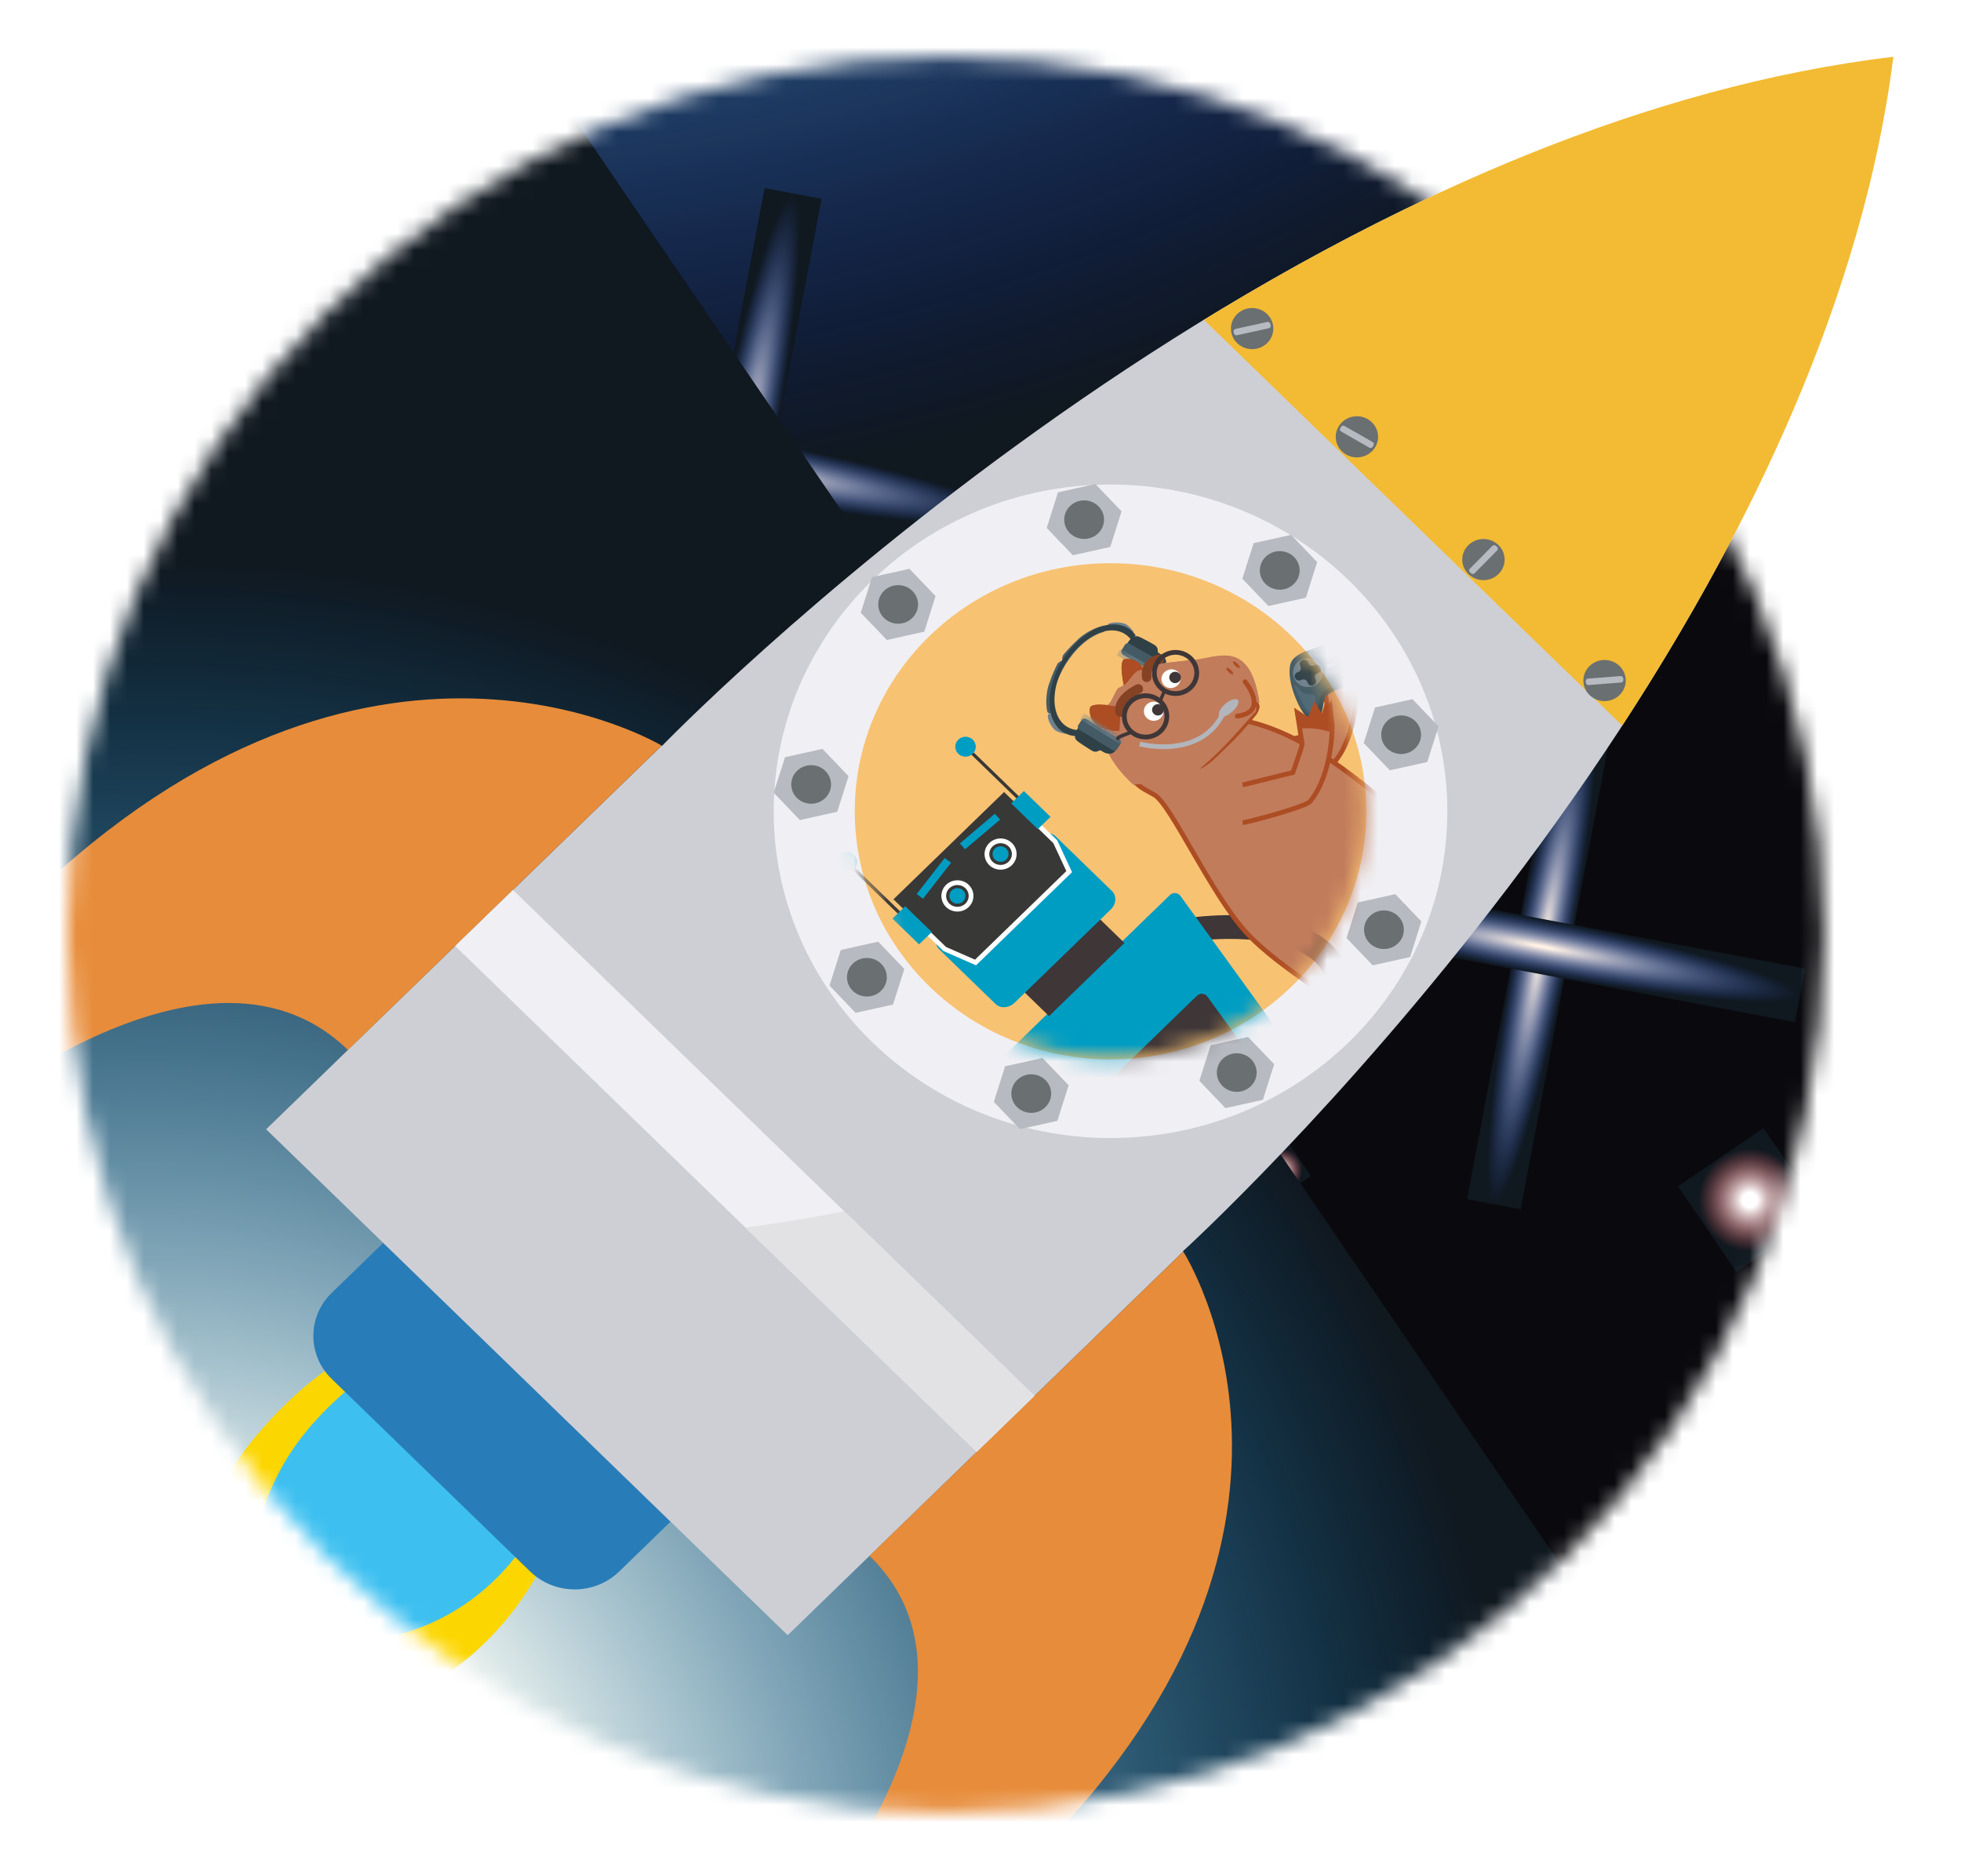 <svg width="116" height="111" viewBox="0 0 116 111" fill="none" xmlns="http://www.w3.org/2000/svg">
<g filter="url(#filter0_d_44_1877)">
<path d="M95.96 39.631C103.501 28.055 110.205 14.263 112 0.061C97.359 1.803 83.143 8.307 71.214 15.623L95.96 39.631Z" fill="#F2BB33"/>
<mask id="mask0_44_1877" style="mask-type:alpha" maskUnits="userSpaceOnUse" x="4" y="0" width="104" height="104">
<circle cx="55.939" cy="52" r="51.939" fill="white"/>
</mask>
<g mask="url(#mask0_44_1877)">
<circle cx="55.939" cy="52" r="51.939" fill="white"/>
<rect width="489.527" height="275.359" transform="translate(-281.252 108.549) rotate(-34.298)" fill="#0A0A0E"/>
<g style="mix-blend-mode:color-dodge">
<rect width="2.55" height="2.55" transform="translate(53.664 61.575) rotate(-34.298)" fill="#101820"/>
<circle cx="55.435" cy="61.91" r="1.275" transform="rotate(-34.298 55.435 61.91)" fill="url(#paint0_radial_44_1877)"/>
</g>
<g style="mix-blend-mode:color-dodge">
<rect width="2.55" height="2.55" transform="translate(21.558 61.562) rotate(-34.298)" fill="#101820"/>
<circle cx="23.329" cy="61.897" r="1.275" transform="rotate(-34.298 23.329 61.897)" fill="url(#paint1_radial_44_1877)"/>
</g>
<g style="mix-blend-mode:color-dodge">
<rect width="2.55" height="2.55" transform="translate(65.962 34.359) rotate(-34.298)" fill="#101820"/>
<circle cx="67.734" cy="34.694" r="1.275" transform="rotate(-34.298 67.734 34.694)" fill="url(#paint2_radial_44_1877)"/>
</g>
<g style="mix-blend-mode:color-dodge">
<rect width="2.55" height="2.55" transform="translate(49.848 88.559) rotate(-34.298)" fill="#101820"/>
<circle cx="51.62" cy="88.894" r="1.275" transform="rotate(-34.298 51.62 88.894)" fill="url(#paint3_radial_44_1877)"/>
</g>
<g style="mix-blend-mode:color-dodge">
<rect width="2.55" height="2.55" transform="translate(101.7 96.707) rotate(-34.298)" fill="#101820"/>
<circle cx="103.471" cy="97.042" r="1.275" transform="rotate(-34.298 103.471 97.042)" fill="url(#paint4_radial_44_1877)"/>
</g>
<g style="mix-blend-mode:color-dodge">
<rect width="2.55" height="2.55" transform="translate(92.069 8.836) rotate(-34.298)" fill="#101820"/>
<circle cx="93.84" cy="9.171" r="1.275" transform="rotate(-34.298 93.84 9.171)" fill="url(#paint5_radial_44_1877)"/>
</g>
<g style="mix-blend-mode:color-dodge">
<rect width="2.55" height="2.55" transform="translate(35.248 52.223) rotate(-34.298)" fill="#101820"/>
<circle cx="37.02" cy="52.558" r="1.275" transform="rotate(-34.298 37.02 52.558)" fill="url(#paint6_radial_44_1877)"/>
</g>
<g style="mix-blend-mode:color-dodge">
<rect width="2.55" height="2.55" transform="translate(35.394 59.223) rotate(-34.298)" fill="#101820"/>
<circle cx="37.165" cy="59.558" r="1.275" transform="rotate(-34.298 37.165 59.558)" fill="url(#paint7_radial_44_1877)"/>
</g>
<g style="mix-blend-mode:color-dodge">
<rect width="2.55" height="2.55" transform="translate(82.232 41.471) rotate(-34.298)" fill="#101820"/>
<circle cx="84.003" cy="41.806" r="1.275" transform="rotate(-34.298 84.003 41.806)" fill="url(#paint8_radial_44_1877)"/>
</g>
<g style="mix-blend-mode:color-dodge">
<rect width="2.55" height="2.55" transform="translate(74.002 65.602) rotate(-34.298)" fill="#101820"/>
<circle cx="75.774" cy="65.937" r="1.275" transform="rotate(-34.298 75.774 65.937)" fill="url(#paint9_radial_44_1877)"/>
</g>
<g style="mix-blend-mode:color-dodge">
<rect width="2.55" height="2.55" transform="translate(63.394 72.221) rotate(-34.298)" fill="#101820"/>
<circle cx="65.165" cy="72.555" r="1.275" transform="rotate(-34.298 65.165 72.555)" fill="url(#paint10_radial_44_1877)"/>
</g>
<g style="mix-blend-mode:color-dodge">
<rect width="2.55" height="2.55" transform="translate(62.853 47.899) rotate(-34.298)" fill="#101820"/>
<circle cx="64.625" cy="48.234" r="1.275" transform="rotate(-34.298 64.625 48.234)" fill="url(#paint11_radial_44_1877)"/>
</g>
<g style="mix-blend-mode:color-dodge">
<rect width="2.55" height="2.55" transform="translate(74.995 99.182) rotate(-34.298)" fill="#101820"/>
<circle cx="76.767" cy="99.517" r="1.275" transform="rotate(-34.298 76.767 99.517)" fill="url(#paint12_radial_44_1877)"/>
</g>
<g style="mix-blend-mode:color-dodge">
<rect width="2.55" height="2.55" transform="translate(45.545 69.582) rotate(-34.298)" fill="#101820"/>
<circle cx="47.316" cy="69.916" r="1.275" transform="rotate(-34.298 47.316 69.916)" fill="url(#paint13_radial_44_1877)"/>
</g>
<g style="mix-blend-mode:color-dodge">
<rect width="2.55" height="2.55" transform="translate(35.974 87.221) rotate(-34.298)" fill="#101820"/>
<circle cx="37.745" cy="87.555" r="1.275" transform="rotate(-34.298 37.745 87.555)" fill="url(#paint14_radial_44_1877)"/>
</g>
<g style="mix-blend-mode:color-dodge">
<rect width="2.55" height="2.55" transform="translate(43.96 93.501) rotate(-34.298)" fill="#101820"/>
<circle cx="45.732" cy="93.836" r="1.275" transform="rotate(-34.298 45.732 93.836)" fill="url(#paint15_radial_44_1877)"/>
</g>
<g style="mix-blend-mode:color-dodge">
<rect width="2.55" height="2.55" transform="translate(59.089 93.058) rotate(-34.298)" fill="#101820"/>
<circle cx="60.86" cy="93.392" r="1.275" transform="rotate(-34.298 60.86 93.392)" fill="url(#paint16_radial_44_1877)"/>
</g>
<g style="mix-blend-mode:color-dodge">
<rect width="2.55" height="2.55" transform="translate(70.582 103.119) rotate(-34.298)" fill="#101820"/>
<circle cx="72.353" cy="103.453" r="1.275" transform="rotate(-34.298 72.353 103.453)" fill="url(#paint17_radial_44_1877)"/>
</g>
<g style="mix-blend-mode:color-dodge">
<rect width="2.55" height="2.55" transform="translate(71.223 3.612) rotate(-34.298)" fill="#101820"/>
<circle cx="72.994" cy="3.947" r="1.275" transform="rotate(-34.298 72.994 3.947)" fill="url(#paint18_radial_44_1877)"/>
</g>
<g style="mix-blend-mode:color-dodge">
<rect width="2.55" height="2.55" transform="translate(12.352 47.162) rotate(-34.298)" fill="#101820"/>
<circle cx="14.124" cy="47.497" r="1.275" transform="rotate(-34.298 14.124 47.497)" fill="url(#paint19_radial_44_1877)"/>
</g>
<g style="mix-blend-mode:color-dodge">
<rect width="2.55" height="2.55" transform="translate(11.023 55.168) rotate(-34.298)" fill="#101820"/>
<circle cx="12.795" cy="55.502" r="1.275" transform="rotate(-34.298 12.795 55.502)" fill="url(#paint20_radial_44_1877)"/>
</g>
<g style="mix-blend-mode:color-dodge">
<rect width="2.55" height="2.55" transform="translate(3.692 24.059) rotate(-34.298)" fill="#101820"/>
<circle cx="5.464" cy="24.394" r="1.275" transform="rotate(-34.298 5.464 24.394)" fill="url(#paint21_radial_44_1877)"/>
</g>
<g style="mix-blend-mode:color-dodge">
<rect width="6.119" height="6.119" transform="translate(99.262 66.89) rotate(-34.298)" fill="#101820"/>
<circle cx="103.514" cy="67.693" r="3.06" transform="rotate(-34.298 103.514 67.693)" fill="url(#paint22_radial_44_1877)"/>
</g>
<g style="mix-blend-mode:color-dodge">
<rect width="6.119" height="6.119" transform="translate(50.619 14.58) rotate(-34.298)" fill="#101820"/>
<circle cx="54.871" cy="15.383" r="3.06" transform="rotate(-34.298 54.871 15.383)" fill="url(#paint23_radial_44_1877)"/>
</g>
<g style="mix-blend-mode:color-dodge">
<rect width="261.336" height="261.336" transform="translate(-158.842 -138.211) rotate(-34.298)" fill="#101820"/>
<circle cx="22.737" cy="-103.894" r="130.668" transform="rotate(-34.298 22.737 -103.894)" fill="url(#paint24_radial_44_1877)"/>
</g>
<g style="mix-blend-mode:color-dodge">
<rect width="3.427" height="32.897" transform="translate(18.437 2.033) rotate(10.702)" fill="#101820"/>
<ellipse cx="17.066" cy="18.513" rx="1.713" ry="16.448" transform="rotate(10.702 17.066 18.513)" fill="url(#paint25_radial_44_1877)"/>
</g>
<g style="mix-blend-mode:color-dodge">
<rect width="3.427" height="32.897" transform="translate(0.586 17.142) rotate(-79.298)" fill="#101820"/>
<ellipse cx="17.066" cy="18.513" rx="1.713" ry="16.448" transform="rotate(-79.298 17.066 18.513)" fill="url(#paint26_radial_44_1877)"/>
</g>
<g style="mix-blend-mode:color-dodge">
<rect width="3.427" height="32.897" transform="translate(45.229 7.83) rotate(10.702)" fill="#101820"/>
<ellipse cx="43.858" cy="24.311" rx="1.713" ry="16.448" transform="rotate(10.702 43.858 24.311)" fill="url(#paint27_radial_44_1877)"/>
</g>
<g style="mix-blend-mode:color-dodge">
<rect width="3.427" height="32.897" transform="translate(27.378 22.94) rotate(-79.298)" fill="#101820"/>
<ellipse cx="43.858" cy="24.311" rx="1.713" ry="16.448" transform="rotate(-79.298 43.858 24.311)" fill="url(#paint28_radial_44_1877)"/>
</g>
<g style="mix-blend-mode:color-dodge">
<rect width="2.441" height="23.437" transform="translate(78.819 16.239) rotate(10.702)" fill="#101820"/>
<ellipse cx="77.843" cy="27.981" rx="1.221" ry="11.719" transform="rotate(10.702 77.843 27.981)" fill="url(#paint29_radial_44_1877)"/>
</g>
<g style="mix-blend-mode:color-dodge">
<rect width="2.441" height="23.437" transform="translate(66.101 27.004) rotate(-79.298)" fill="#101820"/>
<ellipse cx="77.843" cy="27.981" rx="1.221" ry="11.719" transform="rotate(-79.298 77.843 27.981)" fill="url(#paint30_radial_44_1877)"/>
</g>
<g style="mix-blend-mode:color-dodge">
<rect width="3.23" height="31.009" transform="translate(92.538 37.18) rotate(10.702)" fill="#101820"/>
<ellipse cx="91.245" cy="52.715" rx="1.615" ry="15.505" transform="rotate(10.702 91.245 52.715)" fill="url(#paint31_radial_44_1877)"/>
</g>
<g style="mix-blend-mode:color-dodge">
<rect width="3.23" height="31.009" transform="translate(75.71 51.423) rotate(-79.298)" fill="#101820"/>
<ellipse cx="91.245" cy="52.715" rx="1.615" ry="15.505" transform="rotate(-79.298 91.245 52.715)" fill="url(#paint32_radial_44_1877)"/>
</g>
<g style="mix-blend-mode:hard-light" opacity="0.08">
<ellipse cx="1169.6" cy="1071.42" rx="1496" ry="1021" transform="rotate(-34.298 1169.6 1071.42)" fill="url(#paint33_radial_44_1877)"/>
</g>
<g style="mix-blend-mode:color-dodge">
<rect width="161.646" height="161.646" transform="translate(-103.174 89.546) rotate(-34.298)" fill="#101820"/>
<circle cx="9.138" cy="110.772" r="80.823" transform="rotate(-34.298 9.138 110.772)" fill="url(#paint34_radial_44_1877)"/>
</g>
<path d="M24.643 76.284C21.595 75.053 16.805 79.377 14.433 82.566C10.469 87.901 10.309 94.043 10.505 97.229C11.627 97.704 16.953 99.822 23.073 97.49C29.894 94.889 32.381 88.784 32.76 87.803C31.504 86.314 29.65 83.937 27.784 80.734C26.121 77.874 25.857 76.776 24.643 76.284Z" fill="#FCD600"/>
<path d="M25.902 76.955C23.497 76.02 19.715 79.304 17.841 81.729C14.711 85.78 14.588 90.447 14.742 92.868C15.627 93.231 19.833 94.841 24.663 93.068C30.049 91.093 32.01 86.454 32.31 85.707C31.319 84.578 29.855 82.771 28.383 80.335C27.068 78.163 26.86 77.329 25.902 76.955Z" fill="#3DC0F0"/>
<path d="M22.668 70.235L19.625 73.188C18.172 74.595 18.172 76.879 19.625 78.287L31.366 89.68C32.819 91.087 35.173 91.087 36.623 89.68L39.666 86.727L22.668 70.235Z" fill="#287DB8"/>
<path d="M112 0.061C74.173 4.565 39.16 40.833 39.16 40.833L39.141 40.816L15.743 63.514L46.594 93.445L69.992 70.746L69.972 70.729C69.972 70.729 107.359 36.759 112 0.061Z" fill="#CECFD5"/>
<path d="M39.14 40.816C39.14 40.816 21.859 30.351 1.709 49.899L-8.366 59.674L-3.804 64.102C-3.804 64.102 11.801 50.298 20.583 58.82L39.14 40.816Z" fill="#E78C3A"/>
<path d="M69.992 70.746C69.992 70.746 80.778 87.513 60.627 107.062L50.553 116.837L45.99 112.409C45.99 112.409 60.217 97.271 51.435 88.75L69.992 70.746Z" fill="#E78C3A"/>
<path d="M65.691 64.029C76.693 64.029 85.613 55.374 85.613 44.699C85.613 34.024 76.693 25.369 65.691 25.369C54.688 25.369 45.768 34.024 45.768 44.699C45.768 55.374 54.688 64.029 65.691 64.029Z" fill="#F0F0F4"/>
<path d="M65.691 59.376C74.047 59.376 80.82 52.805 80.82 44.699C80.82 36.593 74.047 30.022 65.691 30.022C57.335 30.022 50.562 36.593 50.562 44.699C50.562 52.805 57.335 59.376 65.691 59.376Z" fill="#F8C273"/>
<path d="M57.776 82.6L26.924 52.667L30.341 49.352L61.192 79.282L57.776 82.6Z" fill="#F0F0F4"/>
<path d="M95.96 39.631C103.501 28.055 110.205 14.263 112 0.061C97.359 1.803 83.143 8.307 71.214 15.623L95.96 39.631Z" fill="#F2BB33"/>
<path d="M44.096 69.327L57.776 82.6L61.195 79.285L49.937 68.364C47.912 68.768 45.962 69.089 44.096 69.327Z" fill="#E2E2E5"/>
<path d="M74.069 17.359C74.76 17.359 75.322 16.815 75.322 16.143C75.322 15.471 74.76 14.926 74.069 14.926C73.376 14.926 72.815 15.471 72.815 16.143C72.815 16.815 73.376 17.359 74.069 17.359Z" fill="#6A6F71"/>
<path d="M72.993 16.427L72.97 16.337C72.953 16.258 73.001 16.182 73.083 16.162L74.962 15.749C75.044 15.733 75.122 15.78 75.142 15.859L75.164 15.949C75.181 16.028 75.134 16.104 75.052 16.123L73.172 16.536C73.091 16.556 73.012 16.505 72.993 16.427Z" fill="#B7BAC1"/>
<path d="M80.266 23.762C80.958 23.762 81.519 23.218 81.519 22.546C81.519 21.874 80.958 21.329 80.266 21.329C79.574 21.329 79.013 21.874 79.013 22.546C79.013 23.218 79.574 23.762 80.266 23.762Z" fill="#6A6F71"/>
<path d="M79.283 22.037L79.331 21.956C79.373 21.886 79.463 21.863 79.536 21.905L81.196 22.852C81.266 22.891 81.292 22.981 81.249 23.052L81.202 23.133C81.16 23.203 81.07 23.226 80.997 23.184L79.336 22.234C79.263 22.195 79.241 22.108 79.283 22.037Z" fill="#B7BAC1"/>
<path d="M87.751 31.025C88.443 31.025 89.004 30.48 89.004 29.808C89.004 29.137 88.443 28.592 87.751 28.592C87.059 28.592 86.498 29.137 86.498 29.808C86.498 30.48 87.059 31.025 87.751 31.025Z" fill="#6A6F71"/>
<path d="M88.487 28.996L88.557 29.061C88.616 29.117 88.619 29.207 88.562 29.266L87.231 30.615C87.175 30.674 87.079 30.674 87.02 30.62L86.95 30.556C86.891 30.5 86.888 30.41 86.944 30.351L88.276 29.002C88.332 28.943 88.428 28.94 88.487 28.996Z" fill="#B7BAC1"/>
<path d="M94.915 38.181C95.607 38.181 96.168 37.636 96.168 36.964C96.168 36.292 95.607 35.748 94.915 35.748C94.223 35.748 93.662 36.292 93.662 36.964C93.662 37.636 94.223 38.181 94.915 38.181Z" fill="#6A6F71"/>
<path d="M93.811 37.096L93.803 37.004C93.797 36.925 93.859 36.855 93.94 36.849L95.859 36.7C95.941 36.694 96.014 36.754 96.019 36.832L96.028 36.925C96.033 37.004 95.972 37.074 95.89 37.082L93.971 37.231C93.89 37.237 93.817 37.178 93.811 37.096Z" fill="#B7BAC1"/>
<path fill-rule="evenodd" clip-rule="evenodd" d="M72.49 62.261L70.944 60.646L71.613 58.542L73.827 58.05L75.372 59.666L74.704 61.77L72.49 62.261Z" fill="#B7BAC1"/>
<path d="M73.158 61.298C73.808 61.298 74.335 60.787 74.335 60.157C74.335 59.527 73.808 59.017 73.158 59.017C72.508 59.017 71.981 59.527 71.981 60.157C71.981 60.787 72.508 61.298 73.158 61.298Z" fill="#6A6F71"/>
<path fill-rule="evenodd" clip-rule="evenodd" d="M81.199 53.813L79.651 52.198L80.32 50.093L82.534 49.602L84.079 51.214L83.413 53.322L81.199 53.813Z" fill="#B7BAC1"/>
<path d="M81.865 52.847C82.515 52.847 83.042 52.336 83.042 51.706C83.042 51.076 82.515 50.565 81.865 50.565C81.215 50.565 80.688 51.076 80.688 51.706C80.688 52.336 81.215 52.847 81.865 52.847Z" fill="#6A6F71"/>
<path fill-rule="evenodd" clip-rule="evenodd" d="M60.333 63.506L58.788 61.893L59.453 59.786L61.667 59.295L63.215 60.91L62.547 63.014L60.333 63.506Z" fill="#B7BAC1"/>
<path d="M61.002 62.542C61.652 62.542 62.179 62.032 62.179 61.402C62.179 60.772 61.652 60.261 61.002 60.261C60.352 60.261 59.825 60.772 59.825 61.402C59.825 62.032 60.352 62.542 61.002 62.542Z" fill="#6A6F71"/>
<path fill-rule="evenodd" clip-rule="evenodd" d="M82.213 42.277L80.668 40.662L81.337 38.557L83.551 38.066L85.096 39.678L84.427 41.786L82.213 42.277Z" fill="#B7BAC1"/>
<path d="M82.882 41.311C83.532 41.311 84.059 40.8 84.059 40.17C84.059 39.54 83.532 39.029 82.882 39.029C82.232 39.029 81.705 39.54 81.705 40.17C81.705 40.8 82.232 41.311 82.882 41.311Z" fill="#6A6F71"/>
<path fill-rule="evenodd" clip-rule="evenodd" d="M75.033 32.556L73.487 30.941L74.156 28.836L76.37 28.345L77.915 29.957L77.246 32.065L75.033 32.556Z" fill="#B7BAC1"/>
<path d="M75.701 31.59C76.351 31.59 76.878 31.079 76.878 30.449C76.878 29.819 76.351 29.308 75.701 29.308C75.051 29.308 74.524 29.819 74.524 30.449C74.524 31.079 75.051 31.59 75.701 31.59Z" fill="#6A6F71"/>
<path fill-rule="evenodd" clip-rule="evenodd" d="M63.463 29.553L61.917 27.937L62.583 25.83L64.797 25.338L66.345 26.954L65.677 29.061L63.463 29.553Z" fill="#B7BAC1"/>
<path d="M64.131 28.586C64.781 28.586 65.308 28.076 65.308 27.446C65.308 26.816 64.781 26.305 64.131 26.305C63.481 26.305 62.954 26.816 62.954 27.446C62.954 28.076 63.481 28.586 64.131 28.586Z" fill="#6A6F71"/>
<path fill-rule="evenodd" clip-rule="evenodd" d="M47.313 45.219L45.768 43.603L46.437 41.499L48.651 41.007L50.196 42.62L49.527 44.727L47.313 45.219Z" fill="#B7BAC1"/>
<path d="M47.982 44.252C48.632 44.252 49.159 43.742 49.159 43.112C49.159 42.482 48.632 41.971 47.982 41.971C47.332 41.971 46.805 42.482 46.805 43.112C46.805 43.742 47.332 44.252 47.982 44.252Z" fill="#6A6F71"/>
<path fill-rule="evenodd" clip-rule="evenodd" d="M50.612 56.625L49.066 55.01L49.735 52.906L51.949 52.414L53.494 54.027L52.825 56.134L50.612 56.625Z" fill="#B7BAC1"/>
<path d="M51.281 55.659C51.931 55.659 52.458 55.148 52.458 54.518C52.458 53.888 51.931 53.378 51.281 53.378C50.63 53.378 50.103 53.888 50.103 54.518C50.103 55.148 50.63 55.659 51.281 55.659Z" fill="#6A6F71"/>
<path fill-rule="evenodd" clip-rule="evenodd" d="M52.46 34.565L50.915 32.952L51.584 30.845L53.798 30.354L55.343 31.969L54.674 34.073L52.46 34.565Z" fill="#B7BAC1"/>
<path d="M53.129 33.601C53.779 33.601 54.306 33.091 54.306 32.461C54.306 31.831 53.779 31.32 53.129 31.32C52.479 31.32 51.952 31.831 51.952 32.461C51.952 33.091 52.479 33.601 53.129 33.601Z" fill="#6A6F71"/>
<mask id="mask1_44_1877" style="mask-type:luminance" maskUnits="userSpaceOnUse" x="50" y="30" width="31" height="30">
<path d="M65.691 59.281C73.992 59.281 80.722 52.752 80.722 44.699C80.722 36.646 73.992 30.117 65.691 30.117C57.389 30.117 50.66 36.646 50.66 44.699C50.66 52.752 57.389 59.281 65.691 59.281Z" fill="white"/>
</mask>
<g mask="url(#mask1_44_1877)">
<path d="M62.605 59.994C62.605 59.994 55.798 68.771 52.21 60.803" stroke="#3E3637" stroke-width="1.405" stroke-miterlimit="10" stroke-linecap="round" stroke-linejoin="round"/>
<path d="M70.739 51.664C70.739 51.664 81.949 50.127 78.679 58.221" stroke="#3E3637" stroke-width="1.405" stroke-miterlimit="10" stroke-linecap="round" stroke-linejoin="round"/>
<path fill-rule="evenodd" clip-rule="evenodd" d="M59.26 59.969C59.159 59.904 59.094 59.797 59.08 59.679C59.069 59.561 59.111 59.446 59.198 59.362L69.206 49.652C69.29 49.571 69.408 49.529 69.526 49.537C69.647 49.548 69.753 49.607 69.824 49.703C71.034 51.374 75.83 58.002 76.862 59.429C76.974 59.587 76.954 59.8 76.817 59.935L70.009 66.54C69.871 66.672 69.658 66.695 69.498 66.588C68.017 65.633 61.035 61.118 59.26 59.969Z" fill="#009DC3"/>
<path fill-rule="evenodd" clip-rule="evenodd" d="M65.404 61.517C65.303 61.452 65.239 61.346 65.224 61.228C65.213 61.11 65.255 60.994 65.342 60.91L70.804 55.611C70.888 55.53 71.007 55.488 71.124 55.496C71.243 55.507 71.352 55.566 71.422 55.662C72.231 56.78 74.575 60.017 75.269 60.975C75.381 61.132 75.361 61.343 75.224 61.48L71.512 65.082C71.374 65.214 71.161 65.237 71.001 65.133C70.001 64.489 66.59 62.284 65.404 61.517Z" fill="#3E3637"/>
<path fill-rule="evenodd" clip-rule="evenodd" d="M64.797 50.821L60.335 55.148L62.055 56.817L66.514 52.49L64.797 50.821Z" fill="#3E3637"/>
<path fill-rule="evenodd" clip-rule="evenodd" d="M79.204 60.317L79.867 60.489C79.935 60.505 80.008 60.489 80.058 60.438C80.109 60.39 80.129 60.32 80.109 60.253C79.985 59.812 79.769 59.042 79.69 58.761C79.671 58.696 79.617 58.646 79.553 58.626C79.204 58.536 78.126 58.255 77.777 58.165C77.71 58.148 77.637 58.165 77.586 58.213C77.373 58.418 76.788 58.98 76.454 59.303C76.403 59.351 76.383 59.421 76.403 59.486C76.42 59.553 76.474 59.604 76.541 59.62L76.957 59.727L76.075 61.208H76.035V61.275L76.001 61.334L76.035 61.354V63.644H76.948V61.511L77.87 59.963L78.297 60.076V61.862L77.198 63.708L77.988 64.152L79.168 62.169H79.21V62.101L79.246 62.042L79.21 62.023V60.317H79.204Z" fill="#34B4CC"/>
<path d="M58.889 56.1C59.178 56.381 59.684 56.35 60.012 56.03L65.705 50.509C66.036 50.189 66.067 49.7 65.778 49.419L62.448 46.188C62.159 45.907 61.653 45.938 61.325 46.258L55.632 51.779C55.301 52.099 55.27 52.588 55.559 52.869L58.889 56.1Z" fill="#009DC3"/>
<path d="M56.124 46.733L59.395 43.561L62.594 46.663L63.255 48.281L60.487 50.967L57.717 53.653L56.051 53.012L52.851 49.908L56.124 46.733Z" fill="#383837"/>
<path d="M56.062 50.262C56.377 50.568 56.891 50.568 57.206 50.262C57.52 49.956 57.52 49.459 57.206 49.152C56.891 48.846 56.38 48.846 56.062 49.152C55.748 49.459 55.748 49.956 56.062 50.262Z" stroke="white" stroke-width="0.281" stroke-miterlimit="10"/>
<path d="M56.298 50.032C56.484 50.211 56.784 50.211 56.97 50.032C57.155 49.852 57.155 49.562 56.97 49.383C56.784 49.203 56.484 49.203 56.298 49.383C56.113 49.562 56.113 49.852 56.298 50.032Z" fill="#009DC3"/>
<path d="M58.616 47.784C58.931 48.09 59.445 48.09 59.76 47.784C60.074 47.478 60.074 46.98 59.76 46.677C59.445 46.371 58.934 46.371 58.619 46.677C58.301 46.983 58.301 47.478 58.616 47.784Z" stroke="white" stroke-width="0.281" stroke-miterlimit="10"/>
<path d="M58.852 47.556C59.038 47.736 59.338 47.736 59.521 47.556C59.706 47.377 59.706 47.087 59.521 46.907C59.336 46.727 59.035 46.727 58.849 46.907C58.667 47.084 58.667 47.377 58.852 47.556Z" fill="#009DC3"/>
<path d="M61.468 45.573L62.423 46.5L63.246 48.27L57.706 53.645L55.883 52.847L54.919 51.914" stroke="white" stroke-width="0.281" stroke-miterlimit="10"/>
<path d="M54.464 52.071L54.601 51.939L50.23 47.697L50.092 47.832L54.464 52.071Z" fill="#383837"/>
<path d="M54.365 52.574L55.118 51.844L53.545 50.318L52.792 51.049L54.365 52.574Z" fill="#009DC3"/>
<path d="M49.66 48.11C49.895 48.34 50.28 48.34 50.519 48.11C50.755 47.879 50.755 47.506 50.519 47.278C50.283 47.048 49.898 47.048 49.662 47.278C49.426 47.508 49.423 47.882 49.66 48.11Z" fill="#009DC3"/>
<path d="M61.487 45.258L61.625 45.126L57.253 40.884L57.116 41.016L61.487 45.258Z" fill="#383837"/>
<path d="M61.389 45.758L62.142 45.028L60.569 43.502L59.819 44.233L61.389 45.758Z" fill="#009DC3"/>
<path d="M56.683 41.297C56.919 41.527 57.304 41.527 57.543 41.297C57.782 41.066 57.779 40.693 57.543 40.462C57.307 40.232 56.922 40.232 56.686 40.462C56.447 40.693 56.447 41.066 56.683 41.297Z" fill="#009DC3"/>
<path d="M57.088 46.947L59.161 45.191L58.849 44.845L56.779 46.604L57.088 46.947Z" fill="#009DC3"/>
<path d="M56.259 47.742L54.601 49.874L54.225 49.599L55.882 47.466L56.259 47.742Z" fill="#009DC3"/>
<path fill-rule="evenodd" clip-rule="evenodd" d="M49.221 58.845L49.193 58.873L49.244 58.921L49.263 58.986L49.303 58.974L50.547 60.182L49.954 60.514C49.893 60.548 49.856 60.612 49.856 60.68C49.856 60.747 49.893 60.812 49.954 60.845C50.362 61.073 51.078 61.469 51.34 61.612C51.398 61.646 51.474 61.646 51.536 61.612C51.848 61.438 52.817 60.896 53.129 60.722C53.191 60.688 53.227 60.626 53.227 60.559C53.23 60.267 53.233 59.469 53.236 59.014C53.236 58.946 53.2 58.882 53.138 58.848C53.076 58.814 53.003 58.811 52.941 58.848L52.57 59.056L52.115 57.404L52.143 57.376L52.093 57.328L52.073 57.263L52.033 57.275L50.365 55.656L49.718 56.283L51.272 57.789L51.75 59.514L51.368 59.727L50.064 58.463L49.496 56.404L48.614 56.631L49.221 58.845Z" fill="#009DC3"/>
<path fill-rule="evenodd" clip-rule="evenodd" d="M49.221 58.845L49.193 58.873L49.243 58.921L49.263 58.986L49.302 58.974L50.547 60.182L49.954 60.514C49.892 60.548 49.856 60.612 49.856 60.68C49.856 60.747 49.892 60.812 49.954 60.845C50.361 61.073 51.078 61.469 51.339 61.612C51.398 61.646 51.474 61.646 51.536 61.612C51.848 61.438 52.817 60.896 53.129 60.722C53.191 60.688 53.227 60.626 53.227 60.559C53.23 60.267 53.233 59.469 53.236 59.014C53.236 58.946 53.199 58.882 53.137 58.848C53.076 58.814 53.002 58.811 52.941 58.848L52.57 59.056L52.255 58.182L52.283 58.337L52.415 58.027L51.983 58.483L51.702 58.682L51.277 57.789L51.755 59.514L51.373 59.727L50.069 58.463L49.502 56.403L48.62 56.631L49.221 58.845Z" fill="#009DC3"/>
</g>
<mask id="mask2_44_1877" style="mask-type:luminance" maskUnits="userSpaceOnUse" x="50" y="30" width="31" height="30">
<path d="M65.691 59.281C73.992 59.281 80.722 52.752 80.722 44.699C80.722 36.646 73.992 30.117 65.691 30.117C57.389 30.117 50.66 36.646 50.66 44.699C50.66 52.752 57.389 59.281 65.691 59.281Z" fill="white"/>
</mask>
<g mask="url(#mask2_44_1877)">
<path fill-rule="evenodd" clip-rule="evenodd" d="M68.914 36.088C68.956 35.975 69.057 35.843 68.883 35.599C68.711 35.36 68.47 35.366 68.484 35.234C68.503 35.054 68.416 34.953 68.346 34.894C68.276 34.835 67.498 34.408 67.332 34.357C66.958 34.242 66.677 34.779 66.677 34.779C66.677 34.779 68.877 36.186 68.914 36.088Z" fill="#2F4147"/>
<path fill-rule="evenodd" clip-rule="evenodd" d="M66.461 35.453C66.343 35.385 66.292 35.259 66.345 35.169L66.542 34.846C66.596 34.756 66.736 34.739 66.854 34.807L68.773 35.902C68.891 35.97 68.941 36.096 68.888 36.186L68.691 36.509C68.638 36.599 68.498 36.616 68.38 36.548L66.461 35.453Z" fill="#445B66"/>
<mask id="mask3_44_1877" style="mask-type:luminance" maskUnits="userSpaceOnUse" x="66" y="34" width="4" height="3">
<path d="M66.413 35.529C66.295 35.461 66.272 35.287 66.359 35.141L66.68 34.613C66.77 34.467 66.936 34.402 67.053 34.469L68.972 35.565C69.09 35.633 69.113 35.807 69.026 35.953L68.706 36.481C68.616 36.627 68.45 36.692 68.332 36.624L66.413 35.529Z" fill="white"/>
</mask>
<g mask="url(#mask3_44_1877)">
<path fill-rule="evenodd" clip-rule="evenodd" d="M68.751 36.523L68.529 36.891L66.045 35.47L66.27 35.104L68.751 36.523Z" fill="#6E818D"/>
</g>
<path fill-rule="evenodd" clip-rule="evenodd" d="M74.968 40.788L77.941 40.058C77.941 40.058 78.514 38.49 78.491 38.335C78.469 38.181 78.205 36.512 78.205 36.512L78.918 36.978L79.239 36.147L79.649 36.86L80.146 36.144L80.273 37.268C80.273 37.268 80.312 40.117 78.961 41.763C78.708 42.089 75.227 43.008 74.974 43.019" fill="#C17C5B"/>
<path d="M74.968 40.788L77.941 40.058C77.941 40.058 78.514 38.49 78.491 38.335C78.469 38.181 78.205 36.512 78.205 36.512L78.918 36.978L79.239 36.147L79.649 36.86L80.146 36.144L80.273 37.268C80.273 37.268 80.312 40.117 78.961 41.763C78.708 42.089 75.227 43.008 74.974 43.019" stroke="#AD4D24" stroke-width="0.281" stroke-miterlimit="1.5" stroke-linecap="round" stroke-linejoin="round"/>
<path fill-rule="evenodd" clip-rule="evenodd" d="M78.351 37.456C78.986 37.397 79.637 37.473 80.255 37.698L80.269 37.273L80.143 36.15L79.646 36.863L79.236 36.15L78.915 36.981L78.202 36.515L78.351 37.456Z" fill="#AD4D24"/>
<path fill-rule="evenodd" clip-rule="evenodd" d="M73.563 39.333C79.401 40.493 84.478 47.256 89.026 49.61C89.246 50.984 87.068 51.509 87.068 51.509C87.068 51.509 83.115 50.798 82.362 51.484C81.609 52.17 82.261 55.063 82.556 55.628C82.851 56.19 81.239 58.12 80.845 57.547C80.056 56.401 75.743 54.097 73.712 51.861C71.621 49.559 69.29 44.342 68.309 43.744C67.632 43.331 66.247 42.966 65.96 39.886C65.915 39.549 73.13 39.246 73.563 39.333Z" fill="#C17C5B"/>
<path d="M73.563 39.333C79.401 40.493 84.478 47.256 89.026 49.61C89.246 50.984 87.068 51.509 87.068 51.509C87.068 51.509 83.115 50.798 82.362 51.484C81.609 52.17 82.261 55.063 82.556 55.628C82.851 56.19 81.238 58.12 80.845 57.547C80.056 56.401 75.743 54.097 73.712 51.861C71.621 49.559 69.29 44.342 68.309 43.744C67.632 43.331 66.247 42.966 65.96 39.886C65.915 39.549 73.13 39.246 73.563 39.333Z" stroke="#AD4D24" stroke-width="0.281" stroke-miterlimit="1.5" stroke-linecap="round" stroke-linejoin="round"/>
<path fill-rule="evenodd" clip-rule="evenodd" d="M66.483 37.288C66.483 37.288 66.134 35.759 66.533 35.689C66.929 35.621 67.829 35.796 67.814 37.231C67.486 37.257 66.775 37.296 66.483 37.288Z" fill="#AD4D24"/>
<path fill-rule="evenodd" clip-rule="evenodd" d="M72.344 39.347C71.453 40.19 70.919 41.061 71.152 41.294C71.386 41.527 71.621 42.199 74.226 39.069C74.414 38.844 74.617 38.476 74.38 38.243C74.147 38.012 73.234 38.507 72.344 39.347Z" fill="#AD4D24"/>
<path fill-rule="evenodd" clip-rule="evenodd" d="M71.644 40.027C70.754 40.87 70.22 41.741 70.456 41.974C70.689 42.207 70.925 42.879 73.529 39.752C73.718 39.527 73.92 39.156 73.687 38.923C73.448 38.692 72.535 39.187 71.644 40.027Z" fill="#AD4D24"/>
<path fill-rule="evenodd" clip-rule="evenodd" d="M67.042 43.12C67.042 43.12 65.16 41.499 65.272 39.993C65.382 38.532 65.137 38.956 65.216 38.647C65.275 38.42 65.536 38.543 65.744 38.136C66.048 37.543 66.079 37.436 66.199 37.383C66.66 37.217 66.879 36.717 67.18 36.459C67.481 36.197 67.908 36.442 68.118 36.175C68.329 35.905 69.742 35.871 70.321 35.756C71.807 35.779 73.895 34.233 74.49 38.268C74.055 38.111 74.46 38.675 74.212 38.849C73.965 39.027 69.728 44.469 68.149 43.002C68.003 42.996 67.042 43.12 67.042 43.12Z" fill="#C17C5B"/>
<path fill-rule="evenodd" clip-rule="evenodd" d="M72.931 35.829C72.894 35.863 72.953 35.975 73.06 36.079C73.167 36.183 73.285 36.239 73.318 36.206C73.352 36.172 73.296 36.06 73.189 35.953C73.082 35.852 72.965 35.795 72.931 35.829Z" fill="#AD4D24"/>
<path fill-rule="evenodd" clip-rule="evenodd" d="M72.541 36.206C72.504 36.239 72.563 36.352 72.67 36.456C72.777 36.56 72.895 36.616 72.928 36.582C72.965 36.548 72.906 36.436 72.799 36.329C72.692 36.228 72.577 36.172 72.541 36.206Z" fill="#AD4D24"/>
<path d="M73.641 37.023C73.641 37.023 74.262 37.967 74.262 38.358C74.262 38.726 73.939 38.771 73.206 39.383" stroke="#AD4D24" stroke-width="0.14" stroke-miterlimit="1.5" stroke-linecap="round" stroke-linejoin="round"/>
<path fill-rule="evenodd" clip-rule="evenodd" d="M66.264 38.535C66.264 38.535 64.547 38.167 64.471 38.588C64.395 39.01 64.589 39.956 66.205 39.942C66.23 39.591 66.275 38.841 66.264 38.535Z" fill="#AD4D24"/>
<path fill-rule="evenodd" clip-rule="evenodd" d="M68.868 36.459C68.641 36.681 68.632 37.032 68.852 37.242C69.071 37.456 69.433 37.447 69.661 37.225C69.888 37.004 69.897 36.655 69.678 36.442C69.458 36.231 69.096 36.239 68.868 36.459Z" fill="#FFFFFE"/>
<path fill-rule="evenodd" clip-rule="evenodd" d="M67.823 38.372C67.596 38.594 67.596 38.951 67.823 39.173C68.051 39.395 68.419 39.392 68.646 39.173C68.874 38.954 68.874 38.594 68.646 38.372C68.421 38.15 68.051 38.15 67.823 38.372Z" fill="#FFFFFE"/>
<path fill-rule="evenodd" clip-rule="evenodd" d="M68.101 38.428C67.966 38.56 67.966 38.771 68.101 38.903C68.236 39.035 68.455 39.035 68.59 38.903C68.725 38.771 68.725 38.56 68.59 38.428C68.455 38.296 68.236 38.296 68.101 38.428Z" fill="#3E3637"/>
<path fill-rule="evenodd" clip-rule="evenodd" d="M69.113 36.498C68.978 36.63 68.978 36.841 69.113 36.973C69.248 37.105 69.467 37.102 69.602 36.973C69.737 36.841 69.737 36.63 69.602 36.498C69.467 36.366 69.248 36.366 69.113 36.498Z" fill="#3E3637"/>
<path d="M68.641 36.04C68.247 36.422 68.247 37.04 68.641 37.422C69.034 37.804 69.672 37.804 70.065 37.422C70.459 37.04 70.459 36.422 70.065 36.04" stroke="#3E3637" stroke-width="0.074" stroke-miterlimit="10" stroke-linecap="round" stroke-linejoin="round"/>
<path d="M67.368 38.189C66.972 38.571 66.975 39.192 67.368 39.577C67.761 39.962 68.402 39.959 68.798 39.577C69.194 39.195 69.194 38.574 68.798 38.189C68.405 37.807 67.764 37.807 67.368 38.189Z" stroke="#3E3637" stroke-width="0.074" stroke-miterlimit="10" stroke-linecap="round" stroke-linejoin="round"/>
<path d="M67.425 39.659C67.425 39.659 65.525 40.552 65.77 40.687" stroke="#3E3637" stroke-width="0.14" stroke-miterlimit="1.5" stroke-linecap="round" stroke-linejoin="round"/>
<path d="M68.877 37.65L68.719 38.114" stroke="#3E3637" stroke-width="0.074" stroke-miterlimit="10" stroke-linecap="round" stroke-linejoin="round"/>
<path d="M66.609 37.945C66.609 37.945 65.845 39.063 66.424 39.653" stroke="#854224" stroke-width="0.097" stroke-miterlimit="10" stroke-linecap="round" stroke-linejoin="round"/>
<path fill-rule="evenodd" clip-rule="evenodd" d="M72.355 39.358C71.465 40.201 70.931 41.072 71.167 41.305C71.4 41.538 71.636 42.212 74.24 39.083C74.429 38.858 74.631 38.487 74.398 38.254C74.159 38.021 73.246 38.515 72.355 39.358Z" fill="#AD4D24"/>
<path fill-rule="evenodd" clip-rule="evenodd" d="M71.655 40.038C70.764 40.881 70.231 41.755 70.464 41.985C70.697 42.218 70.933 42.89 73.537 39.76C73.726 39.535 73.928 39.167 73.692 38.934C73.459 38.701 72.546 39.195 71.655 40.038Z" fill="#AD4D24"/>
<path fill-rule="evenodd" clip-rule="evenodd" d="M66.494 37.296C66.494 37.296 66.146 35.767 66.545 35.7C66.944 35.633 67.84 35.807 67.826 37.243C67.497 37.265 66.787 37.307 66.494 37.296Z" fill="#AD4D24"/>
<path fill-rule="evenodd" clip-rule="evenodd" d="M67.053 43.131C67.053 43.131 65.171 41.513 65.284 40.004C65.393 38.543 65.149 38.968 65.227 38.659C65.286 38.431 65.548 38.554 65.755 38.147C66.059 37.554 66.09 37.448 66.211 37.394C66.671 37.228 66.891 36.728 67.191 36.47C67.492 36.209 67.919 36.453 68.129 36.186C68.34 35.916 69.754 35.883 70.332 35.767C71.819 35.79 73.906 34.245 74.502 38.279C74.063 38.122 74.471 38.687 74.224 38.861C73.973 39.038 69.739 44.48 68.16 43.013C68.014 43.008 67.053 43.131 67.053 43.131Z" fill="#C17C5B"/>
<path fill-rule="evenodd" clip-rule="evenodd" d="M72.942 35.84C72.906 35.874 72.965 35.987 73.071 36.09C73.178 36.194 73.293 36.251 73.33 36.217C73.366 36.183 73.307 36.071 73.2 35.967C73.094 35.863 72.976 35.804 72.942 35.84Z" fill="#AD4D24"/>
<path fill-rule="evenodd" clip-rule="evenodd" d="M72.551 36.217C72.515 36.251 72.574 36.363 72.681 36.467C72.787 36.571 72.903 36.627 72.939 36.593C72.976 36.56 72.917 36.447 72.81 36.343C72.703 36.239 72.588 36.183 72.551 36.217Z" fill="#AD4D24"/>
<path d="M73.653 37.035C73.653 37.035 75.117 38.819 73.189 39.069" stroke="#AD4D24" stroke-width="0.281" stroke-miterlimit="1.5" stroke-linecap="round" stroke-linejoin="round"/>
<path fill-rule="evenodd" clip-rule="evenodd" d="M66.275 38.543C66.275 38.543 64.558 38.175 64.483 38.597C64.407 39.015 64.6 39.965 66.216 39.951C66.241 39.602 66.286 38.852 66.275 38.543Z" fill="#AD4D24"/>
<path fill-rule="evenodd" clip-rule="evenodd" d="M68.88 36.47C68.652 36.692 68.644 37.043 68.863 37.254C69.082 37.467 69.444 37.459 69.672 37.237C69.9 37.015 69.908 36.666 69.689 36.453C69.47 36.242 69.107 36.251 68.88 36.47Z" fill="#FFFFFE"/>
<path fill-rule="evenodd" clip-rule="evenodd" d="M67.834 38.38C67.607 38.602 67.607 38.959 67.834 39.181C68.062 39.403 68.43 39.403 68.657 39.181C68.885 38.959 68.885 38.602 68.657 38.38C68.43 38.158 68.062 38.161 67.834 38.38Z" fill="#FFFFFE"/>
<path fill-rule="evenodd" clip-rule="evenodd" d="M68.25 38.459C68.115 38.591 68.115 38.802 68.25 38.934C68.385 39.066 68.604 39.066 68.739 38.934C68.874 38.802 68.874 38.591 68.739 38.459C68.604 38.327 68.385 38.327 68.25 38.459Z" fill="#3E3637"/>
<path fill-rule="evenodd" clip-rule="evenodd" d="M69.267 36.543C69.132 36.675 69.132 36.886 69.267 37.018C69.402 37.15 69.621 37.15 69.756 37.018C69.891 36.886 69.891 36.675 69.756 36.543C69.621 36.411 69.402 36.411 69.267 36.543Z" fill="#3E3637"/>
<path d="M68.568 35.706C68.568 35.706 67.706 35.863 67.832 36.773" stroke="#854224" stroke-width="0.562" stroke-miterlimit="10" stroke-linecap="round" stroke-linejoin="round"/>
<path d="M67.337 37.459C67.337 37.459 66.087 38.032 66.267 38.83" stroke="#854224" stroke-width="0.562" stroke-miterlimit="10" stroke-linecap="round" stroke-linejoin="round"/>
<path fill-rule="evenodd" clip-rule="evenodd" d="M80.902 36.838C80.424 36.846 78.727 37.644 78.511 37.816C78.261 38.015 78.283 38.658 78.129 39.007C77.974 39.355 77.44 39.361 77.103 38.883C76.654 38.24 76.258 37.164 76.401 36.338C76.485 35.846 77.055 35.579 77.471 35.444C77.887 35.31 79.382 34.694 79.772 34.498C80.163 34.301 80.756 34.09 81.18 34.371C81.891 34.846 82.413 35.871 82.576 36.633C82.697 37.2 82.315 37.557 81.95 37.422C81.587 37.285 81.233 36.832 80.902 36.838Z" fill="#3E5057"/>
<path fill-rule="evenodd" clip-rule="evenodd" d="M80.898 36.577C80.618 36.568 78.457 37.456 78.269 37.658C78.047 37.894 78.03 38.439 77.876 38.788C77.721 39.136 77.35 39.102 77.013 38.622C76.563 37.979 76.167 36.903 76.311 36.077C76.395 35.585 76.968 35.318 77.381 35.183C77.797 35.048 79.291 34.433 79.682 34.236C80.073 34.039 80.665 33.829 81.09 34.11C81.8 34.585 82.323 35.61 82.486 36.371C82.607 36.939 82.374 37.22 82.008 37.088C81.643 36.953 81.227 36.585 80.898 36.577Z" fill="#465D67"/>
<path d="M77.364 37.352C77.85 37.352 78.244 36.97 78.244 36.498C78.244 36.026 77.85 35.644 77.364 35.644C76.879 35.644 76.485 36.026 76.485 36.498C76.485 36.97 76.879 37.352 77.364 37.352Z" fill="#6F828E"/>
<path fill-rule="evenodd" clip-rule="evenodd" d="M77.727 36.077C77.668 36.102 77.6 36.102 77.541 36.077C77.482 36.054 77.434 36.006 77.409 35.95L77.378 35.883C77.325 35.759 77.176 35.7 77.05 35.753C77.044 35.756 77.038 35.756 77.035 35.759C76.909 35.812 76.847 35.953 76.903 36.077C76.915 36.099 76.923 36.121 76.934 36.144C76.96 36.203 76.96 36.267 76.937 36.326C76.912 36.385 76.867 36.43 76.805 36.456L76.735 36.484C76.609 36.537 76.547 36.678 76.603 36.801C76.606 36.807 76.609 36.812 76.609 36.815C76.662 36.939 76.811 36.998 76.937 36.945C76.96 36.936 76.985 36.925 77.007 36.916C77.066 36.891 77.134 36.891 77.193 36.914C77.252 36.936 77.3 36.984 77.325 37.04L77.356 37.11C77.409 37.234 77.558 37.293 77.684 37.239C77.69 37.237 77.696 37.234 77.699 37.234C77.825 37.181 77.884 37.04 77.831 36.916C77.819 36.894 77.811 36.871 77.8 36.846C77.775 36.787 77.775 36.723 77.797 36.664C77.822 36.605 77.867 36.56 77.929 36.534L77.999 36.506C78.126 36.453 78.185 36.312 78.131 36.189C78.129 36.183 78.126 36.178 78.126 36.175C78.072 36.051 77.923 35.992 77.797 36.045C77.775 36.057 77.749 36.065 77.727 36.077Z" fill="#304249"/>
<path fill-rule="evenodd" clip-rule="evenodd" d="M80.561 34.596C80.676 34.548 80.808 34.602 80.859 34.711C80.909 34.821 80.853 34.953 80.738 34.998C80.623 35.045 80.491 34.992 80.44 34.883C80.393 34.77 80.446 34.641 80.561 34.596Z" fill="#F8BF67"/>
<path fill-rule="evenodd" clip-rule="evenodd" d="M80.286 35.161C80.401 35.113 80.534 35.166 80.584 35.276C80.632 35.388 80.578 35.517 80.463 35.562C80.348 35.61 80.216 35.557 80.165 35.447C80.118 35.335 80.171 35.208 80.286 35.161Z" fill="#009CDE"/>
<path fill-rule="evenodd" clip-rule="evenodd" d="M78.903 35.953C78.889 35.919 78.85 35.905 78.816 35.919C78.735 35.953 78.597 36.009 78.519 36.043C78.485 36.057 78.468 36.096 78.482 36.13C78.488 36.141 78.49 36.152 78.496 36.161C78.51 36.195 78.549 36.209 78.583 36.195C78.662 36.161 78.802 36.105 78.881 36.071C78.915 36.057 78.932 36.018 78.918 35.984C78.912 35.973 78.906 35.962 78.903 35.953Z" fill="#B8C3D0"/>
<path fill-rule="evenodd" clip-rule="evenodd" d="M79.614 35.658C79.6 35.624 79.561 35.61 79.527 35.624C79.449 35.658 79.308 35.714 79.23 35.748C79.196 35.762 79.179 35.801 79.193 35.835C79.199 35.846 79.201 35.858 79.207 35.866C79.221 35.9 79.26 35.914 79.294 35.9C79.373 35.866 79.513 35.81 79.592 35.776C79.626 35.762 79.642 35.723 79.629 35.689C79.626 35.68 79.62 35.669 79.614 35.658Z" fill="#B8C3D0"/>
<path fill-rule="evenodd" clip-rule="evenodd" d="M76.614 37.422C76.628 37.473 77.257 38.847 77.465 38.83C77.673 38.813 77.943 37.917 77.718 37.835C77.493 37.751 77.207 37.813 76.982 37.616C76.757 37.419 76.667 37.2 76.62 37.248C76.572 37.293 76.6 37.372 76.614 37.422Z" fill="#516A77"/>
<path fill-rule="evenodd" clip-rule="evenodd" d="M61.985 39.015C62.022 38.959 62.241 38.698 62.241 38.768C62.241 39.265 62.873 39.807 63.134 39.794C63.387 39.779 63.033 40.122 63.033 40.122L62.89 40.091C62.89 40.091 62.519 40.018 62.356 39.85C62.038 39.521 61.949 39.071 61.985 39.015Z" fill="#6E818D"/>
<path fill-rule="evenodd" clip-rule="evenodd" d="M65.567 33.621C65.531 33.677 65.379 33.98 65.446 33.95C65.91 33.739 66.685 34.059 66.784 34.298C66.876 34.526 67.048 34.068 67.048 34.068L66.958 33.955C66.958 33.955 66.73 33.66 66.505 33.59C66.059 33.452 65.604 33.565 65.567 33.621Z" fill="#6E818D"/>
<path fill-rule="evenodd" clip-rule="evenodd" d="M65.249 34.099C63.51 34.61 62.078 37.15 62.294 38.616C62.328 38.852 62.072 38.956 61.985 38.864C61.898 38.774 61.802 37.908 62.047 37.186C62.291 36.464 62.491 36.11 62.541 35.998C62.589 35.885 62.828 35.776 62.828 35.776C62.828 35.776 62.828 35.52 62.912 35.43C62.996 35.34 63.243 35.012 63.811 34.489C64.379 33.966 65.227 33.685 65.348 33.722C65.472 33.758 65.486 34.028 65.249 34.099Z" fill="#465D67"/>
<path fill-rule="evenodd" clip-rule="evenodd" d="M65.997 41.094C65.913 41.181 65.84 41.33 65.534 41.288C65.236 41.249 65.132 41.035 65.017 41.108C64.862 41.207 64.727 41.179 64.643 41.142C64.559 41.105 63.811 40.631 63.688 40.51C63.412 40.24 63.778 39.754 63.778 39.754C63.778 39.754 66.073 41.018 65.997 41.094Z" fill="#2F4147"/>
<path fill-rule="evenodd" clip-rule="evenodd" d="M63.592 40.251C63.367 40.232 63.154 40.167 62.96 40.058C61.85 39.431 61.785 37.532 62.814 35.815C63.842 34.101 65.578 33.216 66.688 33.843C66.882 33.952 67.045 34.101 67.174 34.281L66.963 34.63C66.84 34.441 66.682 34.287 66.486 34.177C65.494 33.618 63.946 34.408 63.027 35.936C62.108 37.467 62.167 39.164 63.159 39.723C63.356 39.833 63.572 39.892 63.803 39.9L63.592 40.251Z" fill="#2F4147"/>
<path fill-rule="evenodd" clip-rule="evenodd" d="M64.297 39.265C64.182 39.195 64.042 39.206 63.985 39.294L63.778 39.611C63.721 39.698 63.769 39.827 63.884 39.898L65.764 41.055C65.879 41.125 66.019 41.114 66.076 41.027L66.284 40.709C66.34 40.622 66.292 40.493 66.177 40.423L64.297 39.265Z" fill="#445B66"/>
<mask id="mask4_44_1877" style="mask-type:luminance" maskUnits="userSpaceOnUse" x="63" y="39" width="4" height="3">
<path d="M64.345 39.192C64.23 39.122 64.058 39.178 63.966 39.322L63.626 39.838C63.533 39.982 63.55 40.156 63.665 40.226L65.545 41.384C65.66 41.454 65.831 41.398 65.924 41.254L66.264 40.737C66.356 40.594 66.34 40.42 66.224 40.35L64.345 39.192Z" fill="white"/>
</mask>
<g mask="url(#mask4_44_1877)">
<path fill-rule="evenodd" clip-rule="evenodd" d="M66.323 40.757L66.559 40.398L64.126 38.9L63.89 39.26L66.323 40.757Z" fill="#6E818D"/>
</g>
<path fill-rule="evenodd" clip-rule="evenodd" d="M73.501 43.14L76.474 42.409C76.474 42.409 77.047 40.841 77.025 40.687C77.002 40.535 76.738 38.864 76.738 38.864L77.452 39.33L77.772 38.498L78.182 39.212L78.679 38.498L78.806 39.622C78.806 39.622 78.845 42.471 77.494 44.117C77.241 44.443 73.76 45.362 73.507 45.373" fill="#C17C5B"/>
<path fill-rule="evenodd" clip-rule="evenodd" d="M76.884 39.805C77.519 39.746 78.171 39.822 78.789 40.046L78.803 39.622L78.676 38.498L78.179 39.212L77.769 38.498L77.448 39.33L76.735 38.864L76.884 39.805Z" fill="#AD4D24"/>
<path d="M73.501 43.14L76.474 42.409C76.474 42.409 77.047 40.841 77.025 40.687C77.002 40.535 76.738 38.864 76.738 38.864L77.452 39.33L77.772 38.498L78.182 39.212L78.679 38.498L78.806 39.622C78.806 39.622 78.845 42.471 77.494 44.117C77.241 44.443 73.76 45.362 73.507 45.373" stroke="#AD4D24" stroke-width="0.281" stroke-miterlimit="10"/>
<path d="M66.795 40.069C66.795 40.069 66.028 40.333 66.126 40.398" stroke="#3E3637" stroke-width="0.211" stroke-miterlimit="1.5" stroke-linecap="round" stroke-linejoin="round"/>
<path d="M68.714 35.596C68.192 36.037 68.135 36.807 68.591 37.315C69.046 37.824 69.838 37.877 70.361 37.436C70.883 36.995 70.939 36.225 70.487 35.717C70.032 35.208 69.24 35.155 68.714 35.596Z" stroke="#3E3637" stroke-width="0.281" stroke-miterlimit="10" stroke-linecap="round" stroke-linejoin="round"/>
<path d="M66.939 38.161C66.414 38.605 66.357 39.375 66.813 39.886C67.268 40.395 68.066 40.451 68.591 40.007C69.116 39.563 69.173 38.793 68.717 38.282C68.26 37.773 67.464 37.72 66.939 38.161Z" stroke="#3E3637" stroke-width="0.281" stroke-miterlimit="10" stroke-linecap="round" stroke-linejoin="round"/>
<path d="M68.863 37.619L68.624 38.181" stroke="#3E3637" stroke-width="0.197" stroke-miterlimit="10" stroke-linecap="round" stroke-linejoin="round"/>
<path d="M72.377 38.844C72.212 39.206 71.97 39.586 71.61 39.92C70.079 41.344 67.682 40.782 67.415 40.715" stroke="#B2B5BB" stroke-width="0.281" stroke-miterlimit="10"/>
<path d="M72.877 38.822C73.179 38.561 73.333 38.245 73.222 38.116C73.11 37.987 72.775 38.093 72.473 38.354C72.171 38.615 72.017 38.931 72.129 39.06C72.24 39.189 72.575 39.082 72.877 38.822Z" fill="#B2B5BB"/>
</g>
</g>
</g>
<defs>
<filter id="filter0_d_44_1877" x="0.702" y="0.061" width="114.595" height="110.473" filterUnits="userSpaceOnUse" color-interpolation-filters="sRGB">
<feFlood flood-opacity="0" result="BackgroundImageFix"/>
<feColorMatrix in="SourceAlpha" type="matrix" values="0 0 0 0 0 0 0 0 0 0 0 0 0 0 0 0 0 0 127 0" result="hardAlpha"/>
<feOffset dy="3.298"/>
<feGaussianBlur stdDeviation="1.649"/>
<feComposite in2="hardAlpha" operator="out"/>
<feColorMatrix type="matrix" values="0 0 0 0 0 0 0 0 0 0 0 0 0 0 0 0 0 0 0.25 0"/>
<feBlend mode="normal" in2="BackgroundImageFix" result="effect1_dropShadow_44_1877"/>
<feBlend mode="normal" in="SourceGraphic" in2="effect1_dropShadow_44_1877" result="shape"/>
</filter>
<radialGradient id="paint0_radial_44_1877" cx="0" cy="0" r="1" gradientUnits="userSpaceOnUse" gradientTransform="translate(55.435 61.91) rotate(90) scale(1.275)">
<stop offset="0.146" stop-color="white"/>
<stop offset="1" stop-color="#FF5E5E" stop-opacity="0"/>
</radialGradient>
<radialGradient id="paint1_radial_44_1877" cx="0" cy="0" r="1" gradientUnits="userSpaceOnUse" gradientTransform="translate(23.329 61.897) rotate(90) scale(1.275)">
<stop offset="0.146" stop-color="white"/>
<stop offset="1" stop-color="#FF5E5E" stop-opacity="0"/>
</radialGradient>
<radialGradient id="paint2_radial_44_1877" cx="0" cy="0" r="1" gradientUnits="userSpaceOnUse" gradientTransform="translate(67.734 34.694) rotate(90) scale(1.275)">
<stop offset="0.146" stop-color="white"/>
<stop offset="1" stop-color="#FF5E5E" stop-opacity="0"/>
</radialGradient>
<radialGradient id="paint3_radial_44_1877" cx="0" cy="0" r="1" gradientUnits="userSpaceOnUse" gradientTransform="translate(51.62 88.894) rotate(90) scale(1.275)">
<stop offset="0.146" stop-color="white"/>
<stop offset="1" stop-color="#FF5E5E" stop-opacity="0"/>
</radialGradient>
<radialGradient id="paint4_radial_44_1877" cx="0" cy="0" r="1" gradientUnits="userSpaceOnUse" gradientTransform="translate(103.471 97.042) rotate(90) scale(1.275)">
<stop offset="0.016" stop-color="white"/>
<stop offset="1" stop-color="#FF5E5E" stop-opacity="0"/>
</radialGradient>
<radialGradient id="paint5_radial_44_1877" cx="0" cy="0" r="1" gradientUnits="userSpaceOnUse" gradientTransform="translate(93.84 9.171) rotate(90) scale(1.275)">
<stop offset="0.016" stop-color="white"/>
<stop offset="1" stop-color="#FF5E5E" stop-opacity="0"/>
</radialGradient>
<radialGradient id="paint6_radial_44_1877" cx="0" cy="0" r="1" gradientUnits="userSpaceOnUse" gradientTransform="translate(37.02 52.558) rotate(90) scale(1.275)">
<stop offset="0.146" stop-color="white"/>
<stop offset="1" stop-color="#FF5E5E" stop-opacity="0"/>
</radialGradient>
<radialGradient id="paint7_radial_44_1877" cx="0" cy="0" r="1" gradientUnits="userSpaceOnUse" gradientTransform="translate(37.165 59.558) rotate(90) scale(1.275)">
<stop offset="0.146" stop-color="white"/>
<stop offset="1" stop-color="#FF5E5E" stop-opacity="0"/>
</radialGradient>
<radialGradient id="paint8_radial_44_1877" cx="0" cy="0" r="1" gradientUnits="userSpaceOnUse" gradientTransform="translate(84.003 41.806) rotate(90) scale(1.275)">
<stop offset="0.146" stop-color="white"/>
<stop offset="1" stop-color="#FF5E5E" stop-opacity="0"/>
</radialGradient>
<radialGradient id="paint9_radial_44_1877" cx="0" cy="0" r="1" gradientUnits="userSpaceOnUse" gradientTransform="translate(75.774 65.937) rotate(90) scale(1.275)">
<stop offset="0.146" stop-color="white"/>
<stop offset="1" stop-color="#FF5E5E" stop-opacity="0"/>
</radialGradient>
<radialGradient id="paint10_radial_44_1877" cx="0" cy="0" r="1" gradientUnits="userSpaceOnUse" gradientTransform="translate(65.165 72.555) rotate(90) scale(1.275)">
<stop offset="0.146" stop-color="white"/>
<stop offset="1" stop-color="#FF5E5E" stop-opacity="0"/>
</radialGradient>
<radialGradient id="paint11_radial_44_1877" cx="0" cy="0" r="1" gradientUnits="userSpaceOnUse" gradientTransform="translate(64.625 48.234) rotate(90) scale(1.275)">
<stop offset="0.146" stop-color="white"/>
<stop offset="1" stop-color="#FF5E5E" stop-opacity="0"/>
</radialGradient>
<radialGradient id="paint12_radial_44_1877" cx="0" cy="0" r="1" gradientUnits="userSpaceOnUse" gradientTransform="translate(76.767 99.517) rotate(90) scale(1.275)">
<stop offset="0.146" stop-color="white"/>
<stop offset="1" stop-color="#FF5E5E" stop-opacity="0"/>
</radialGradient>
<radialGradient id="paint13_radial_44_1877" cx="0" cy="0" r="1" gradientUnits="userSpaceOnUse" gradientTransform="translate(47.316 69.916) rotate(90) scale(1.275)">
<stop offset="0.146" stop-color="white"/>
<stop offset="1" stop-color="#FF5E5E" stop-opacity="0"/>
</radialGradient>
<radialGradient id="paint14_radial_44_1877" cx="0" cy="0" r="1" gradientUnits="userSpaceOnUse" gradientTransform="translate(37.745 87.555) rotate(90) scale(1.275)">
<stop offset="0.016" stop-color="white"/>
<stop offset="1" stop-color="#FF5E5E" stop-opacity="0"/>
</radialGradient>
<radialGradient id="paint15_radial_44_1877" cx="0" cy="0" r="1" gradientUnits="userSpaceOnUse" gradientTransform="translate(45.732 93.836) rotate(90) scale(1.275)">
<stop offset="0.016" stop-color="white"/>
<stop offset="1" stop-color="#FF5E5E" stop-opacity="0"/>
</radialGradient>
<radialGradient id="paint16_radial_44_1877" cx="0" cy="0" r="1" gradientUnits="userSpaceOnUse" gradientTransform="translate(60.86 93.392) rotate(90) scale(1.275)">
<stop offset="0.016" stop-color="white"/>
<stop offset="1" stop-color="#FF5E5E" stop-opacity="0"/>
</radialGradient>
<radialGradient id="paint17_radial_44_1877" cx="0" cy="0" r="1" gradientUnits="userSpaceOnUse" gradientTransform="translate(72.353 103.453) rotate(90) scale(1.275)">
<stop offset="0.016" stop-color="white"/>
<stop offset="1" stop-color="#FF5E5E" stop-opacity="0"/>
</radialGradient>
<radialGradient id="paint18_radial_44_1877" cx="0" cy="0" r="1" gradientUnits="userSpaceOnUse" gradientTransform="translate(72.994 3.947) rotate(90) scale(1.275)">
<stop offset="0.016" stop-color="white"/>
<stop offset="1" stop-color="#FF5E5E" stop-opacity="0"/>
</radialGradient>
<radialGradient id="paint19_radial_44_1877" cx="0" cy="0" r="1" gradientUnits="userSpaceOnUse" gradientTransform="translate(14.124 47.497) rotate(90) scale(1.275)">
<stop offset="0.016" stop-color="white"/>
<stop offset="1" stop-color="#FF5E5E" stop-opacity="0"/>
</radialGradient>
<radialGradient id="paint20_radial_44_1877" cx="0" cy="0" r="1" gradientUnits="userSpaceOnUse" gradientTransform="translate(12.795 55.502) rotate(90) scale(1.275)">
<stop offset="0.016" stop-color="white"/>
<stop offset="1" stop-color="#FF5E5E" stop-opacity="0"/>
</radialGradient>
<radialGradient id="paint21_radial_44_1877" cx="0" cy="0" r="1" gradientUnits="userSpaceOnUse" gradientTransform="translate(5.464 24.394) rotate(90) scale(1.275)">
<stop offset="0.146" stop-color="white"/>
<stop offset="1" stop-color="#FF5E5E" stop-opacity="0"/>
</radialGradient>
<radialGradient id="paint22_radial_44_1877" cx="0" cy="0" r="1" gradientUnits="userSpaceOnUse" gradientTransform="translate(103.514 67.693) rotate(90) scale(3.06)">
<stop offset="0.146" stop-color="white"/>
<stop offset="1" stop-color="#FF5E5E" stop-opacity="0"/>
</radialGradient>
<radialGradient id="paint23_radial_44_1877" cx="0" cy="0" r="1" gradientUnits="userSpaceOnUse" gradientTransform="translate(54.871 15.383) rotate(90) scale(3.06)">
<stop stop-color="white"/>
<stop offset="1" stop-color="#FF5E5E" stop-opacity="0"/>
</radialGradient>
<radialGradient id="paint24_radial_44_1877" cx="0" cy="0" r="1" gradientUnits="userSpaceOnUse" gradientTransform="translate(22.737 -103.894) rotate(90) scale(130.668)">
<stop offset="0.464" stop-color="white"/>
<stop offset="0.682" stop-color="#79E7FF" stop-opacity="0.56"/>
<stop offset="1" stop-color="#0029FF" stop-opacity="0"/>
</radialGradient>
<radialGradient id="paint25_radial_44_1877" cx="0" cy="0" r="1" gradientUnits="userSpaceOnUse" gradientTransform="translate(17.066 18.513) rotate(90) scale(16.448 1.713)">
<stop offset="0.036" stop-color="#FFF1E4"/>
<stop offset="1" stop-color="#3A71FF" stop-opacity="0"/>
</radialGradient>
<radialGradient id="paint26_radial_44_1877" cx="0" cy="0" r="1" gradientUnits="userSpaceOnUse" gradientTransform="translate(17.066 18.513) rotate(90) scale(16.448 1.713)">
<stop offset="0.036" stop-color="#FFF1E4"/>
<stop offset="1" stop-color="#3A71FF" stop-opacity="0"/>
</radialGradient>
<radialGradient id="paint27_radial_44_1877" cx="0" cy="0" r="1" gradientUnits="userSpaceOnUse" gradientTransform="translate(43.858 24.311) rotate(90) scale(16.448 1.713)">
<stop offset="0.036" stop-color="#FFF1E4"/>
<stop offset="1" stop-color="#3A71FF" stop-opacity="0"/>
</radialGradient>
<radialGradient id="paint28_radial_44_1877" cx="0" cy="0" r="1" gradientUnits="userSpaceOnUse" gradientTransform="translate(43.858 24.311) rotate(90) scale(16.448 1.713)">
<stop offset="0.036" stop-color="#FFF1E4"/>
<stop offset="1" stop-color="#3A71FF" stop-opacity="0"/>
</radialGradient>
<radialGradient id="paint29_radial_44_1877" cx="0" cy="0" r="1" gradientUnits="userSpaceOnUse" gradientTransform="translate(77.843 27.981) rotate(90) scale(11.719 1.221)">
<stop offset="0.036" stop-color="#FFF1E4"/>
<stop offset="1" stop-color="#3A71FF" stop-opacity="0"/>
</radialGradient>
<radialGradient id="paint30_radial_44_1877" cx="0" cy="0" r="1" gradientUnits="userSpaceOnUse" gradientTransform="translate(77.843 27.981) rotate(90) scale(11.719 1.221)">
<stop offset="0.036" stop-color="#FFF1E4"/>
<stop offset="1" stop-color="#3A71FF" stop-opacity="0"/>
</radialGradient>
<radialGradient id="paint31_radial_44_1877" cx="0" cy="0" r="1" gradientUnits="userSpaceOnUse" gradientTransform="translate(91.245 52.715) rotate(90) scale(15.505 1.615)">
<stop offset="0.036" stop-color="#FFF1E4"/>
<stop offset="1" stop-color="#3A71FF" stop-opacity="0"/>
</radialGradient>
<radialGradient id="paint32_radial_44_1877" cx="0" cy="0" r="1" gradientUnits="userSpaceOnUse" gradientTransform="translate(91.245 52.715) rotate(90) scale(15.505 1.615)">
<stop offset="0.036" stop-color="#FFF1E4"/>
<stop offset="1" stop-color="#3A71FF" stop-opacity="0"/>
</radialGradient>
<radialGradient id="paint33_radial_44_1877" cx="0" cy="0" r="1" gradientUnits="userSpaceOnUse" gradientTransform="translate(1169.6 1071.42) rotate(90) scale(1021 1496)">
<stop stop-color="#3391FF"/>
<stop offset="1" stop-color="#3391FF" stop-opacity="0"/>
</radialGradient>
<radialGradient id="paint34_radial_44_1877" cx="0" cy="0" r="1" gradientUnits="userSpaceOnUse" gradientTransform="translate(9.138 110.772) rotate(90) scale(80.823)">
<stop offset="0.266" stop-color="#FFFFF7"/>
<stop offset="1" stop-color="#00A3FF" stop-opacity="0"/>
</radialGradient>
</defs>
</svg>
